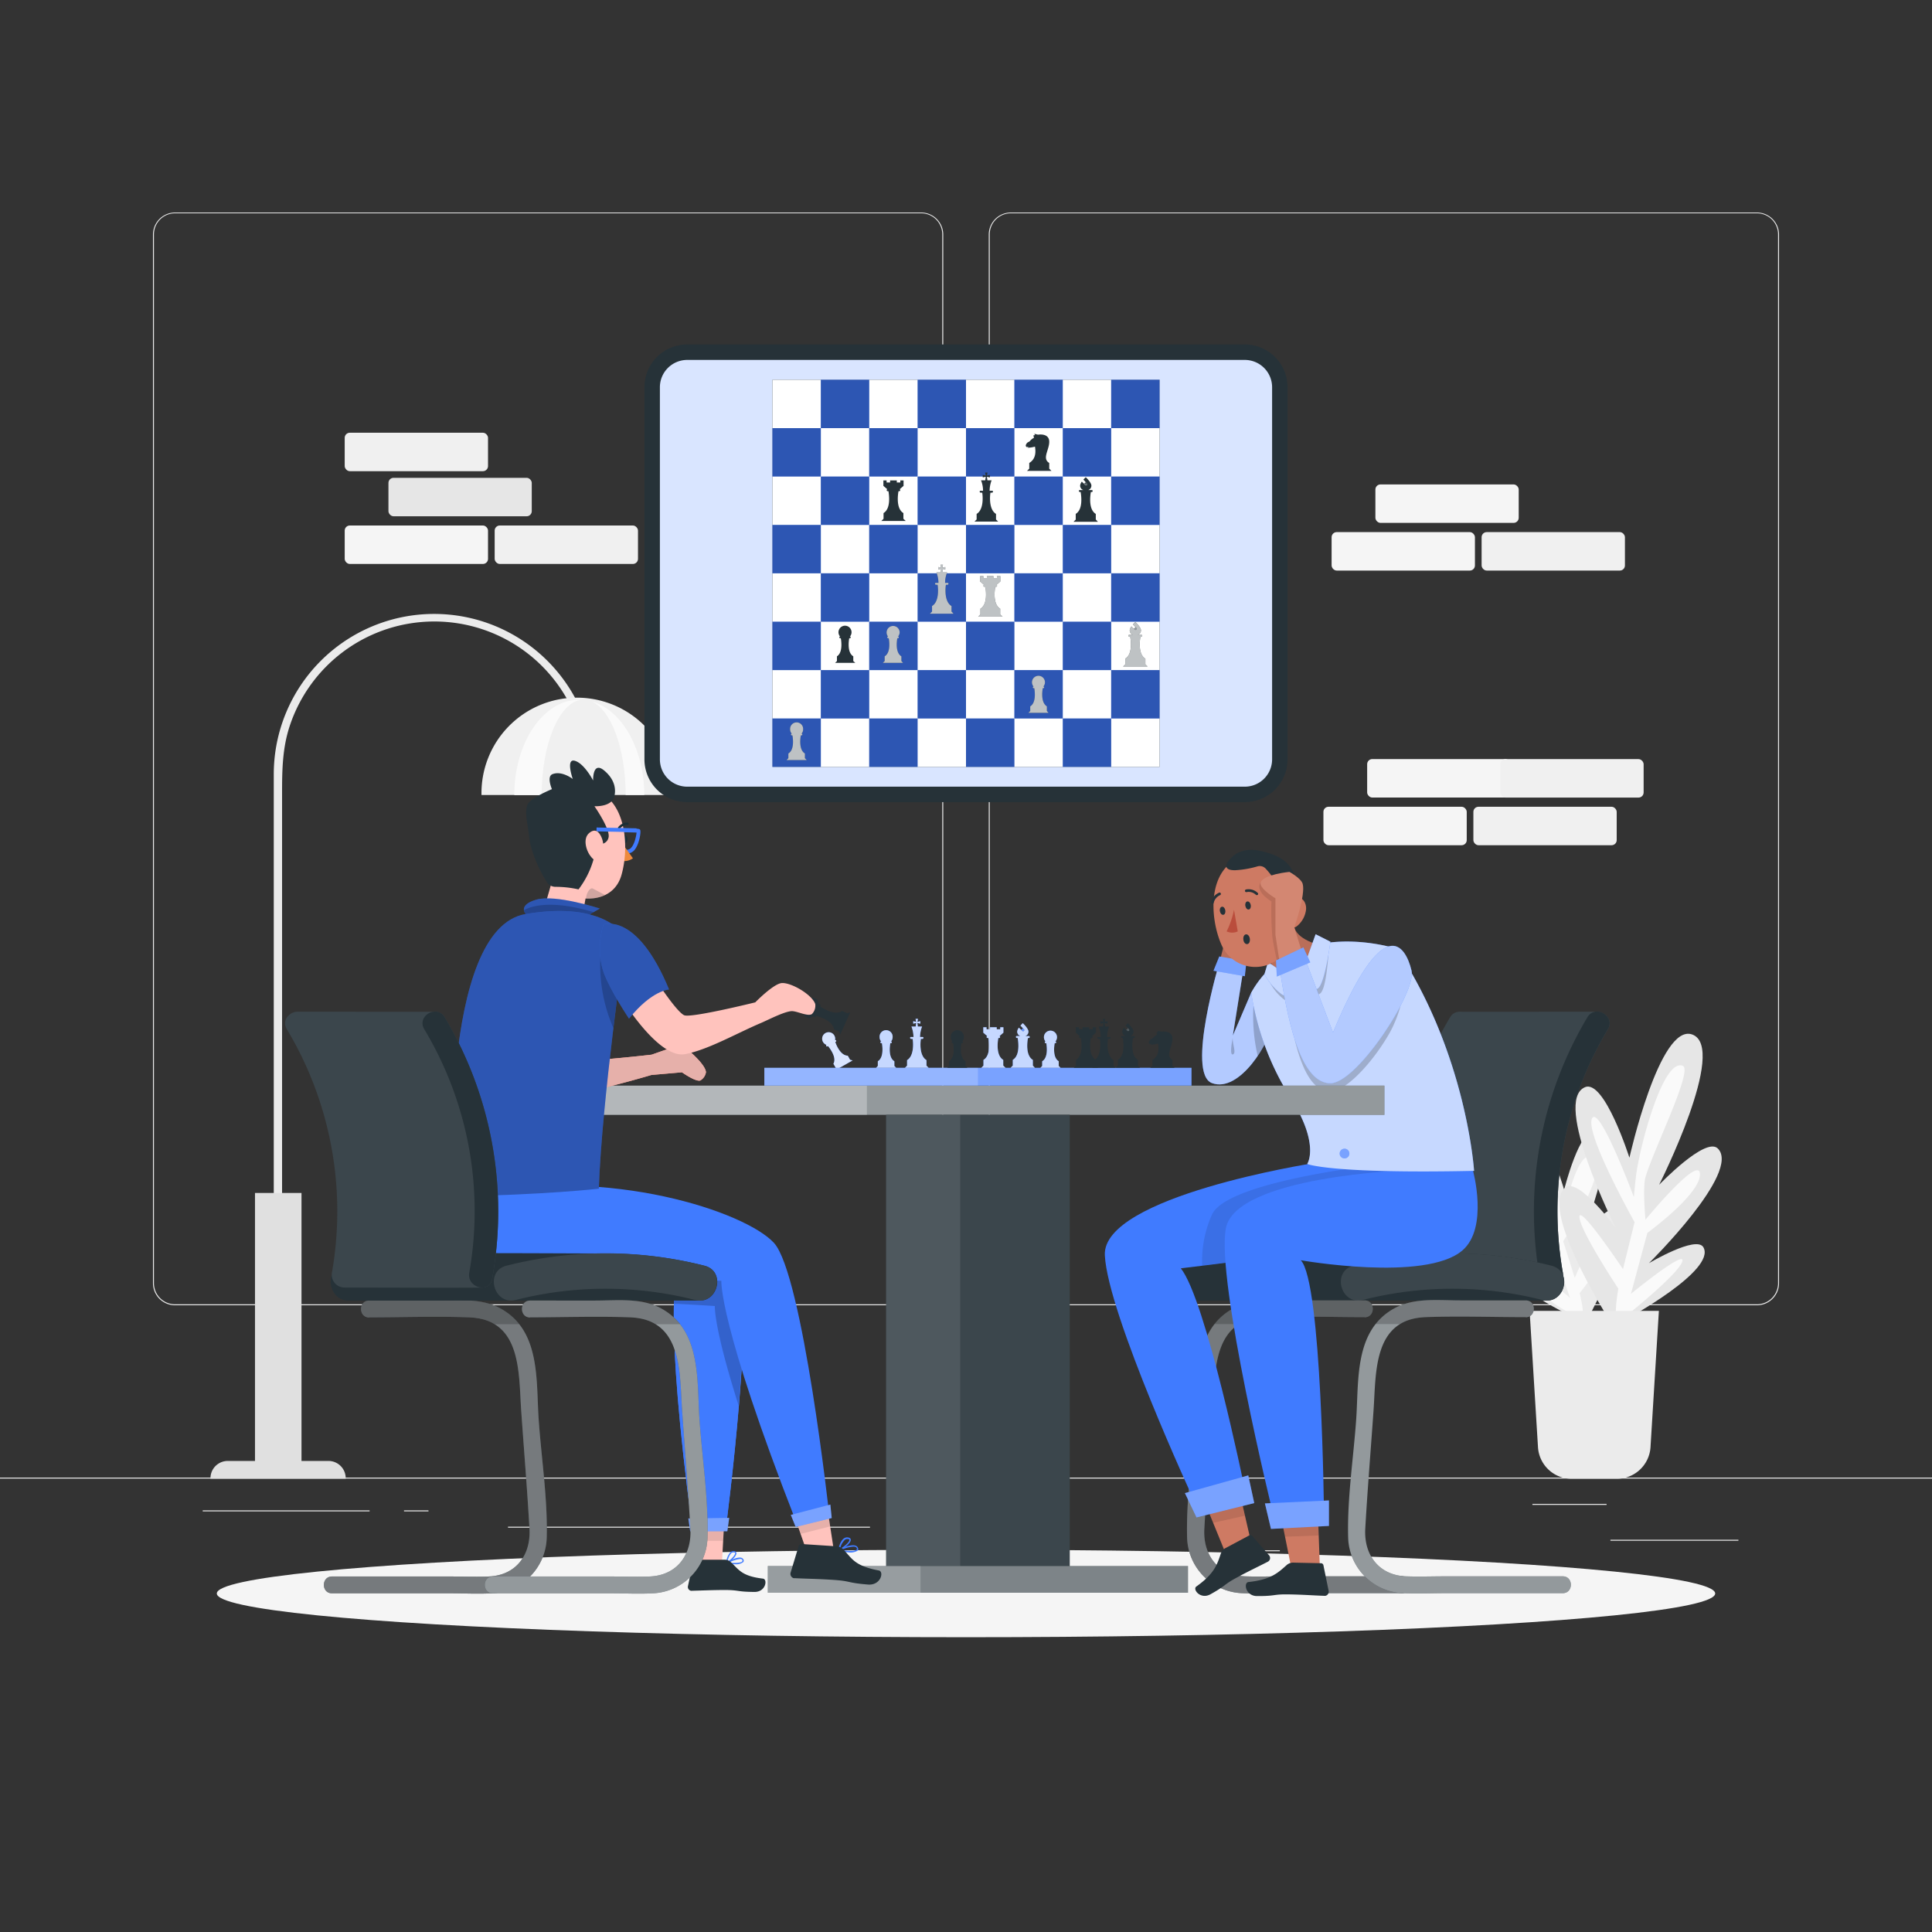 <svg xmlns="http://www.w3.org/2000/svg" viewBox="0 0 500 500"><rect x="0" y="0" width="500" height="500" fill="#333333" stroke="none"/><g id="freepik--background-complete--inject-20"><rect x="416.78" y="398.49" width="33.12" height="0.25" style="fill:#ebebeb"></rect><rect x="322.53" y="401.21" width="8.69" height="0.25" style="fill:#ebebeb"></rect><rect x="396.59" y="389.21" width="19.19" height="0.25" style="fill:#ebebeb"></rect><rect x="52.46" y="390.89" width="43.19" height="0.25" style="fill:#ebebeb"></rect><rect x="104.56" y="390.89" width="6.33" height="0.25" style="fill:#ebebeb"></rect><rect x="131.47" y="395.11" width="93.68" height="0.25" style="fill:#ebebeb"></rect><path d="M238.4,337.8H45.3a5.71,5.71,0,0,1-5.71-5.71V60.66A5.71,5.71,0,0,1,45.3,55H238.4a5.71,5.71,0,0,1,5.71,5.71V332.09A5.71,5.71,0,0,1,238.4,337.8ZM45.3,55.2a5.47,5.47,0,0,0-5.46,5.46V332.09a5.47,5.47,0,0,0,5.46,5.46H238.4a5.47,5.47,0,0,0,5.46-5.46V60.66a5.47,5.47,0,0,0-5.46-5.46Z" style="fill:#ebebeb"></path><path d="M454.7,337.8H261.6a5.71,5.71,0,0,1-5.71-5.71V60.66A5.71,5.71,0,0,1,261.6,55H454.7a5.71,5.71,0,0,1,5.71,5.71V332.09A5.71,5.71,0,0,1,454.7,337.8ZM261.6,55.2a5.47,5.47,0,0,0-5.46,5.46V332.09a5.47,5.47,0,0,0,5.46,5.46H454.7a5.47,5.47,0,0,0,5.46-5.46V60.66a5.47,5.47,0,0,0-5.46-5.46Z" style="fill:#ebebeb"></path><rect y="382.4" width="500" height="0.25" style="fill:#ebebeb"></rect><path d="M153.85,200.26a41.48,41.48,0,1,0-83,.25c0,3.84,0,7.68,0,11.51V366.39c0,4.24-.5,8.83,0,13.05a3.87,3.87,0,0,1,0,.59A1,1,0,0,0,73,380V205c0-5.78.11-11.41,1.94-17a39.42,39.42,0,0,1,74.93,0,41,41,0,0,1,1.94,12.24,1,1,0,0,0,2.07,0Z" style="fill:#ebebeb"></path><path d="M174,205.75a24.7,24.7,0,1,0-49.39,0Z" style="fill:#f0f0f0"></path><path d="M150.6,181.08q-.34,0-.69,0c-9.28,0-16.81,11.06-16.81,24.7h7.07C140.17,192.44,144.8,181.6,150.6,181.08Z" style="fill:#fafafa"></path><path d="M161.92,205.75h4.81c0-12-5.86-22.05-13.61-24.24C158.13,183.7,161.92,193.72,161.92,205.75Z" style="fill:#fafafa"></path><rect x="65.99" y="308.74" width="12.04" height="73.51" style="fill:#e0e0e0"></rect><path d="M58.9,378.09H85a4.47,4.47,0,0,1,4.47,4.47v.15a0,0,0,0,1,0,0h-35a0,0,0,0,1,0,0v-.15A4.47,4.47,0,0,1,58.9,378.09Z" style="fill:#e0e0e0"></path><path d="M407.73,341.11s-19.32-8.89-16.94-13.81c1.27-2.63,11.41,2.54,11.41,2.54s-20.26-17.51-15.68-22.65c2.37-2.65,12.53,6.68,12.53,6.68s-16.05-27.3-8.78-30.44c6.53-2.83,14.53,24.48,14.53,24.48s4.09-16.45,8.15-15.09c7,2.35-4.4,29.35-4.4,29.35s6.82-10.73,9.68-9.05c6,3.56-6.8,27.2-6.8,27.2Z" style="fill:#ebebeb"></path><path d="M409,341.34s-13.58-6.84-11.44-10c1.38-2,8.75,4.54,8.75,4.54l-4.19-12.31s-12.74-9.09-11.58-11.52c.88-1.86,11.8,8.8,11.8,8.8s.17-6.65-.59-8.7c-2.08-5.67-11.36-20.44-9.18-22.37s9.87,15.75,11.06,21.73c.22,1.13.77,4.55.77,4.55s3.26-18.4,7.53-16.73c5.38,2.11-7.38,21.9-7.38,21.9l3,9.5s5.25-13.06,8.26-11.28c3.61,2.13-7,15.22-7,15.22s1,3.94.79,5.25A7.23,7.23,0,0,1,409,341.34Z" style="fill:#fafafa"></path><path d="M420.72,341.5s23.51-12.72,20.12-18.7c-1.81-3.19-14.1,4.11-14.1,4.11s24-23.61,17.82-29.69c-3.18-3.13-15.18,9.4-15.18,9.4s17.93-35.55,8.55-38.9c-8.42-3-16.24,31.89-16.24,31.89s-6.46-20.3-11.46-18.26c-8.63,3.52,7.92,36.46,7.92,36.46s-9.43-12.9-12.88-10.56C398,312.2,416,340.81,416,340.81Z" style="fill:#e6e6e6"></path><path d="M419.15,341.9s15.43-12.12,16.25-15.54c.72-3-13.31,8.48-13.31,8.48l4.25-15.77s14.09-10.25,13.6-15.4c-.45-4.61-14.1,12-14.1,12s-.75-8.33,0-11c2.15-7.28,12.3-27.64,9.7-28.81-5.07-2.28-11.1,20.56-12.1,28.16-.19,1.44-.6,5.77-.6,5.77s-8.92-23.94-10.81-20.37c-2,3.74,11,26.87,11,26.87l-3,12.16s-11.39-17-11.27-13.48,10.06,18.52,10.06,18.52-.88,5-.56,6.66A9.06,9.06,0,0,0,419.15,341.9Z" style="fill:#fafafa"></path><path d="M418.44,382.71H406.73a8.72,8.72,0,0,1-8.7-8.19l-2.17-35.27h33.46l-2.17,35.27A8.73,8.73,0,0,1,418.44,382.71Z" style="fill:#ebebeb"></path><rect x="353.82" y="196.45" width="37.09" height="9.95" rx="1.32" style="fill:#f5f5f5"></rect><rect x="342.5" y="208.79" width="37.09" height="9.95" rx="1.32" style="fill:#f5f5f5"></rect><rect x="381.31" y="208.79" width="37.09" height="9.95" rx="1.32" style="fill:#f0f0f0"></rect><rect x="355.95" y="125.37" width="37.09" height="9.95" rx="1.32" style="fill:#f5f5f5"></rect><rect x="344.62" y="137.71" width="37.09" height="9.95" rx="1.32" style="fill:#f5f5f5"></rect><rect x="383.44" y="137.71" width="37.09" height="9.95" rx="1.32" style="fill:#f0f0f0"></rect><rect x="100.53" y="123.66" width="37.09" height="9.95" rx="1.32" style="fill:#e6e6e6"></rect><rect x="89.21" y="136" width="37.09" height="9.95" rx="1.32" style="fill:#f5f5f5"></rect><rect x="128.02" y="136" width="37.09" height="9.95" rx="1.32" style="fill:#f0f0f0"></rect><rect x="89.21" y="111.99" width="37.09" height="9.95" rx="1.32" style="fill:#f0f0f0"></rect><rect x="388.28" y="196.45" width="37.09" height="9.95" rx="1.32" transform="translate(813.65 402.86) rotate(180)" style="fill:#f0f0f0"></rect></g><g id="freepik--Shadow--inject-20"><ellipse id="freepik--path--inject-20" cx="250" cy="412.39" rx="193.89" ry="11.32" style="fill:#f5f5f5"></ellipse></g><g id="freepik--character-2--inject-20"><path d="M377.81,261.83a2.82,2.82,0,0,0-2.54,1.46A98,98,0,0,0,363,331a2.48,2.48,0,0,0,2.36,2.21c1.84.12,34.58,0,35.77,0a3.3,3.3,0,0,0,3.33-3.84,91.47,91.47,0,0,1,11.66-63c1.4-2.33-.67-4.51-2.75-4.55C412.42,261.81,379.9,261.87,377.81,261.83Z" style="fill:#263238"></path><path d="M377.81,261.83a2.82,2.82,0,0,0-2.54,1.46A98,98,0,0,0,363,331a2.48,2.48,0,0,0,2.36,2.21c1.84.12,34.58,0,35.77,0a3.3,3.3,0,0,0,3.33-3.84,91.47,91.47,0,0,1,11.66-63c1.4-2.33-.67-4.51-2.75-4.55C412.42,261.81,379.9,261.87,377.81,261.83Z" style="fill:#fff;opacity:0.1"></path><path d="M404.46,329.34a91.47,91.47,0,0,1,11.66-63c2-3.39-3.26-6.47-5.29-3.09A98.06,98.06,0,0,0,398.55,331c.7,3.88,6.61,2.24,5.91-1.62Z" style="fill:#263238"></path><path d="M308.05,327.56a104.1,104.1,0,0,1,23-3.16c8-.2,37.8,0,44.89,0a103.47,103.47,0,0,1,25.62,3.19c5.26,1.34,3.64,8.94-1.11,9-.42,0-90.62,0-91,0C304.49,336.8,302.68,328.93,308.05,327.56Z" style="fill:#263238"></path><path d="M399.08,336.42a94.25,94.25,0,0,0-46.36,0c-5.73,1.46-8.17-7.4-2.44-8.86a104.08,104.08,0,0,1,51.24,0c5.72,1.46,3.3,10.33-2.44,8.86Z" style="fill:#263238"></path><path d="M399.08,336.42a94.25,94.25,0,0,0-46.36,0c-5.73,1.46-8.17-7.4-2.44-8.86a104.08,104.08,0,0,1,51.24,0c5.72,1.46,3.3,10.33-2.44,8.86Z" style="fill:#fff;opacity:0.1"></path><path d="M353.16,340.87c-8.59,0-17.24-.31-25.83,0-13.68.5-12.82,14.34-13.51,24.18-.71,10.19-1.56,20.38-2.14,30.58-.38,6.7,3.43,12,10.48,12.32,3.37.13,6.78,0,10.16,0h30.46c2.81,0,2.82,4.36,0,4.36H332.32c-3.62,0-7.31.19-10.93,0a14.83,14.83,0,0,1-14.17-14.4c-.26-10.09,1.38-20.53,2.08-30.58s-.55-23,9.86-28.73c5.15-2.85,11.49-2.06,17.17-2.06h16.83c2.81,0,2.81,4.36,0,4.36Z" style="fill:#263238"></path><g style="opacity:0.5"><path d="M353.16,340.87c-8.59,0-17.24-.31-25.83,0-13.68.5-12.82,14.34-13.51,24.18-.71,10.19-1.56,20.38-2.14,30.58-.38,6.7,3.43,12,10.48,12.32,3.37.13,6.78,0,10.16,0h30.46c2.81,0,2.82,4.36,0,4.36H332.32c-3.62,0-7.31.19-10.93,0a14.83,14.83,0,0,1-14.17-14.4c-.26-10.09,1.38-20.53,2.08-30.58s-.55-23,9.86-28.73c5.15-2.85,11.49-2.06,17.17-2.06h16.83c2.81,0,2.81,4.36,0,4.36Z" style="fill:#fff"></path></g><g style="opacity:0.2"><path d="M353.16,340.87c-8.59,0-17.24-.31-25.83,0-13.68.5-12.82,14.34-13.51,24.18-.71,10.19-1.56,20.38-2.14,30.58-.38,6.7,3.43,12,10.48,12.32,3.37.13,6.78,0,10.16,0h30.46c2.81,0,2.82,4.36,0,4.36H332.32c-3.62,0-7.31.19-10.93,0a14.83,14.83,0,0,1-14.17-14.4c-.26-10.09,1.38-20.53,2.08-30.58s-.55-23,9.86-28.73c5.15-2.85,11.49-2.06,17.17-2.06h16.83c2.81,0,2.81,4.36,0,4.36Z"></path></g><path d="M319.16,338.57c5.15-2.85,11.49-2.06,17.17-2.06h16.83c2.81,0,2.81,4.36,0,4.36-8.59,0-17.24-.31-25.83,0a13.45,13.45,0,0,0-6.64,1.8H314.3A15.54,15.54,0,0,1,319.16,338.57Z" style="opacity:0.2"></path><path d="M394.81,340.87c-8.6,0-17.25-.31-25.84,0-13.67.5-12.81,14.34-13.5,24.18-.71,10.19-1.56,20.38-2.14,30.58-.38,6.7,3.43,12,10.47,12.32,3.38.13,6.79,0,10.17,0h30.46c2.81,0,2.81,4.36,0,4.36H374c-3.63,0-7.31.19-10.93,0a14.82,14.82,0,0,1-14.17-14.4c-.27-10.09,1.37-20.53,2.08-30.58s-.56-23,9.85-28.73c5.16-2.85,11.5-2.06,17.17-2.06h16.84c2.81,0,2.81,4.36,0,4.36Z" style="fill:#263238"></path><g style="opacity:0.5"><path d="M394.81,340.87c-8.6,0-17.25-.31-25.84,0-13.67.5-12.81,14.34-13.5,24.18-.71,10.19-1.56,20.38-2.14,30.58-.38,6.7,3.43,12,10.47,12.32,3.38.13,6.79,0,10.17,0h30.46c2.81,0,2.81,4.36,0,4.36H374c-3.63,0-7.31.19-10.93,0a14.82,14.82,0,0,1-14.17-14.4c-.27-10.09,1.37-20.53,2.08-30.58s-.56-23,9.85-28.73c5.16-2.85,11.5-2.06,17.17-2.06h16.84c2.81,0,2.81,4.36,0,4.36Z" style="fill:#fff"></path></g><path d="M360.8,338.57c5.16-2.85,11.5-2.06,17.17-2.06h16.84c2.81,0,2.81,4.36,0,4.36-8.6,0-17.25-.31-25.84,0a13.44,13.44,0,0,0-6.63,1.8h-6.4A15.77,15.77,0,0,1,360.8,338.57Z" style="opacity:0.2"></path><path d="M320.4,256.26l1.92-12.66,0-9.42s4.3-2.57,3.82-4.08c-.66-2.12-7.43-2.75-7.43-2.75s-3,1.63-3.44,3.08c-.8,2.82,2.19,11.29,2.19,11.29l-3.06,12.11Z" style="fill:#ce7a63"></path><path d="M320.4,256.26l1.92-12.66,0-9.42s4.3-2.57,3.82-4.08c-.66-2.12-7.43-2.75-7.43-2.75s-3,1.63-3.44,3.08c-.8,2.82,2.19,11.29,2.19,11.29l-3.06,12.11Z" style="opacity:0.1"></path><polygon points="318.4 375.71 323.79 399.19 317.1 401.79 307.46 378.17 318.4 375.71" style="fill:#ce7a63"></polygon><polygon points="307.46 378.16 313.96 394.1 322.2 392.26 318.4 375.71 307.46 378.16" style="opacity:0.1"></polygon><path d="M317.22,400.61l6.08-3.25a.64.64,0,0,1,.79.15l4.34,5a1.06,1.06,0,0,1-.1,1.51.83.83,0,0,1-.18.13c-2.55,1.32-4.88,2.39-8,4.09-3.72,2-2.54,1.94-6.87,4.35-2.62,1.45-4.71-1.28-3.67-2,4.76-3.39,5.39-5.75,6.38-8.63A2.56,2.56,0,0,1,317.22,400.61Z" style="fill:#263238"></path><path d="M372.67,302.86l-32.88-1.81s-54.63,8.54-53.86,23.82S309,388.3,309,388.3l13-3.62s-9.93-48.42-16.41-56.44c0,0,40.8-4.79,51-7.51C362.24,319.23,375.78,321.76,372.67,302.86Z" style="fill:#407BFF"></path><path d="M311.13,327.57a29.22,29.22,0,0,1,2.51-13.19c3-6.86,28.05-11,40-12.57l19,1.05c3.11,18.9-10.43,16.37-16.05,17.87C348.74,322.83,322.63,326.16,311.13,327.57Z" style="opacity:0.1"></path><polygon points="340.74 382.18 341.6 406.26 334.35 406.6 329.53 382.52 340.74 382.18" style="fill:#ce7a63"></polygon><polygon points="332.57 397.7 341.28 397.38 340.74 382.18 329.53 382.52 332.57 397.7" style="opacity:0.1"></polygon><path d="M334.87,404.41l7,.15a.65.65,0,0,1,.63.52l1.35,6.63A1.09,1.09,0,0,1,343,413l-.23,0c-2.92-.1-5.52-.31-9.16-.37-4.3-.08-3.22.45-8.27.43-3.05,0-3.54-3.48-2.25-3.63,5.92-.63,7.66-2.41,10-4.48A2.57,2.57,0,0,1,334.87,404.41Z" style="fill:#263238"></path><path d="M363.87,302.86s-44,1.56-46.61,15,12.17,73.79,12.17,73.79h13.21s-.53-59.9-6-65.5c0,0,32.25,5.69,41.83-2.54,6.85-5.88,2.71-20.77,2.71-20.77Z" style="fill:#407BFF"></path><polygon points="323.05 381.83 306.65 386.41 309.65 392.71 324.6 389 323.05 381.83" style="fill:#407BFF"></polygon><polygon points="323.05 381.83 306.65 386.41 309.65 392.71 324.6 389 323.05 381.83" style="fill:#fff;opacity:0.3"></polygon><polygon points="343.93 388.31 327.36 389.08 328.92 395.68 343.93 394.91 343.93 388.31" style="fill:#407BFF"></polygon><polygon points="343.93 388.31 327.36 389.08 328.92 395.68 343.93 394.91 343.93 388.31" style="fill:#fff;opacity:0.3"></polygon><path d="M323.81,256.9,319.06,268l2.88-18.12-6.25-1.17s-8.81,29.17-2,31.61c7.12,2.56,15-10.49,15.84-16.07C329.89,262,328.73,254.23,323.81,256.9Z" style="fill:#407BFF"></path><path d="M323.81,256.9,319.06,268l2.88-18.12-6.25-1.17s-8.81,29.17-2,31.61c7.12,2.56,15-10.49,15.84-16.07C329.89,262,328.73,254.23,323.81,256.9Z" style="fill:#fff;opacity:0.6"></path><polygon points="315.55 247.53 322.6 248.73 322.16 252.65 314.05 251.23 315.55 247.53" style="fill:#407BFF"></polygon><polygon points="315.55 247.53 322.6 248.73 322.16 252.65 314.05 251.23 315.55 247.53" style="fill:#fff;opacity:0.3"></polygon><path d="M329.39,261.21l-1.11-2.73h-2.6l-1.28,1.79a45.14,45.14,0,0,0,1.09,13,25.55,25.55,0,0,0,4-9A10.47,10.47,0,0,0,329.39,261.21Z" style="opacity:0.2"></path><path d="M338.3,301.24s6,2.57,43.19,1.78c0,0-1.89-30.16-20.05-57.5,0,0-26.46-8.62-37.63,11.38a71.17,71.17,0,0,0,9.88,26.72C341.81,296.15,338.3,301.24,338.3,301.24Z" style="fill:#407BFF"></path><path d="M338.3,301.24s6,2.57,43.19,1.78c0,0-1.89-30.16-20.05-57.5,0,0-26.46-8.62-37.63,11.38a71.17,71.17,0,0,0,9.88,26.72C341.81,296.15,338.3,301.24,338.3,301.24Z" style="fill:#fff;opacity:0.7"></path><path d="M341.12,255.73c-1.81,1.33-4.81,0-4.81,0s-2,3.33-4.67,1.5a13.63,13.63,0,0,1-3-3,13.22,13.22,0,0,0,3.58,4.36c2.66,1.84,4.66-1.5,4.66-1.5s3,1.34,4.81,0c1.3-1,1.89-7.07,2.13-10.42C343.29,250,342.29,254.86,341.12,255.73Z" style="opacity:0.2"></path><path d="M334.92,239.53s-.24,2.79,5.51,4.75c0,0-3.22,10.2-4.65,10.28s-6.88-4.62-6.88-4.62l.69-2.89Z" style="fill:#ce7a63"></path><path d="M334.92,239.53s-.24,2.79,5.51,4.75c0,0-3.22,10.2-4.65,10.28s-6.88-4.62-6.88-4.62l.69-2.89Z" style="opacity:0.1"></path><path d="M328.16,249l7.82,5.28,4.5-12.5,3.83,1.94s-1.39,10.73-3.2,12.06-4.8,0-4.8,0-2,3.33-4.67,1.5a16.47,16.47,0,0,1-4.41-5.14Z" style="fill:#407BFF"></path><path d="M328.16,249l7.82,5.28,4.5-12.5,3.83,1.94s-1.39,10.73-3.2,12.06-4.8,0-4.8,0-2,3.33-4.67,1.5a16.47,16.47,0,0,1-4.41-5.14Z" style="fill:#fff;opacity:0.7"></path><path d="M334.19,229.92c.8,7.3,1.65,11.52-1.33,16a9.54,9.54,0,0,1-16.82-1.6c-2.66-6.15-3.52-17,3-21.38a9.65,9.65,0,0,1,15.17,7Z" style="fill:#ce7a63"></path><path d="M323.69,234.21c.11.58-.13,1.12-.52,1.17s-.76-.34-.87-.92.12-1.13.52-1.17S323.59,233.62,323.69,234.21Z" style="fill:#263238"></path><path d="M317.11,235.58c.1.59-.12,1.12-.52,1.17s-.77-.33-.88-.92.13-1.12.53-1.17S317,235,317.11,235.58Z" style="fill:#263238"></path><path d="M325.35,231.64a.38.38,0,0,0,.16-.06.34.34,0,0,0,0-.48h0a3.4,3.4,0,0,0-3.06-.9.36.36,0,0,0-.25.42h0a.34.34,0,0,0,.42.25h0a2.7,2.7,0,0,1,2.38.68A.32.32,0,0,0,325.35,231.64Z" style="fill:#263238"></path><path d="M313.89,233.89a.35.35,0,0,0,.22-.24,2.92,2.92,0,0,1,1.67-2,.35.35,0,0,0,.14-.48.34.34,0,0,0-.37-.17h0a3.56,3.56,0,0,0-2.1,2.43.35.35,0,0,0,.23.43h0A.34.34,0,0,0,313.89,233.89Z" style="fill:#263238"></path><path d="M319.36,235.45a22.74,22.74,0,0,1-1.91,5.6,3.45,3.45,0,0,0,2.88,0Z" style="fill:#ba4d3c"></path><path d="M338,235.44a6.49,6.49,0,0,1-2.27,4.18c-1.66,1.36-3.25,0-3.42-2-.16-1.86.53-4.79,2.5-5.35S338.2,233.43,338,235.44Z" style="fill:#ce7a63"></path><path d="M321.78,243.15c.06.71.5,1.24,1,1.18s.76-.65.68-1.35-.5-1.22-1-1.17S321.7,242.49,321.78,243.15Z" style="fill:#263238"></path><path d="M333.36,235.7a6.14,6.14,0,0,1-2.31-4.68c-.21-2.36-2.25-4.88-3.49-6.21a2.08,2.08,0,0,0-2.1-.6,25.08,25.08,0,0,1-5.72,1c-3.21.09-2.38-1.66-1.94-2.25,1.42-1.9,4-3.94,9.15-2.57s10,3.62,8.17,14.24Z" style="fill:#263238"></path><path d="M344.31,282.49c3.92,0,11-7.49,15.42-15.34a31.68,31.68,0,0,0,2.73-6.88c-4.58,8.78-13.4,20.07-18.15,20.07-4.3,0-7.24-5-9.34-11.69C336.81,276.34,339.56,282.49,344.31,282.49Z" style="opacity:0.2"></path><path d="M346.48,285.23a1.26,1.26,0,1,1-1.26-1.25A1.26,1.26,0,0,1,346.48,285.23Z" style="fill:#407BFF"></path><path d="M349.22,298.53a1.26,1.26,0,1,1-1.25-1.25A1.25,1.25,0,0,1,349.22,298.53Z" style="fill:#407BFF"></path><g style="opacity:0.3"><path d="M346.48,285.23a1.26,1.26,0,1,1-1.26-1.25A1.26,1.26,0,0,1,346.48,285.23Z" style="fill:#fff"></path><path d="M349.22,298.53a1.26,1.26,0,1,1-1.25-1.25A1.25,1.25,0,0,1,349.22,298.53Z" style="fill:#fff"></path></g><path d="M326.23,228.4s-1.76,2,2.82,4.89a80.27,80.27,0,0,0,.25,9.35c.42,2.79,1.29,6.59,1.29,6.59l5.18-2.13-3.93-15.25-1-3.45-2.74-.76Z" style="opacity:0.1"></path><path d="M332,254.56l-1.92-12.66,0-9.42s-4.3-2.57-3.82-4.08c.67-2.12,7.44-2.75,7.44-2.75s3,1.63,3.43,3.08c.8,2.82-2.18,11.29-2.18,11.29l3.72,11.84Z" style="fill:#ce7a63"></path><path d="M332,254.56l-1.92-12.66,0-9.42s-4.3-2.57-3.82-4.08c.67-2.12,7.44-2.75,7.44-2.75s3,1.63,3.43,3.08c.8,2.82-2.18,11.29-2.18,11.29l3.72,11.84Z" style="fill:#fff;opacity:0.1"></path><path d="M331.05,249.76c1.91,12.93,5.21,30.58,13.26,30.58,6.88,0,22.31-23.67,21-29.13-1.62-6.81-7.33-15.31-20.33,16l-7.78-20.56Z" style="fill:#407BFF"></path><path d="M331.05,249.76c1.91,12.93,5.21,30.58,13.26,30.58,6.88,0,22.31-23.67,21-29.13-1.62-6.81-7.33-15.31-20.33,16l-7.78-20.56Z" style="fill:#fff;opacity:0.6"></path><polygon points="330.23 248.56 337.31 245.18 339.1 249.06 330.44 252.73 330.23 248.56" style="fill:#407BFF"></polygon><polygon points="330.23 248.56 337.31 245.18 339.1 249.06 330.44 252.73 330.23 248.56" style="fill:#fff;opacity:0.3"></polygon><path d="M319,268.66H319c-.24,1.26-.8,4.58.1,4.21S319,270.42,319,268.66Z" style="opacity:0.2"></path></g><g id="freepik--Table--inject-20"><path d="M219.3,262.23l-1.35-.6c-1.83,1.28-4.87-.6-5.68-1.15l.07-.18a.27.27,0,0,0-.13-.35.26.26,0,0,0-.28,0l-.4-1.25-1.28-.57-.33.76.47.21L210,260l-.48-.21-.7,1.58.47.21-.37.83-.47-.21-.34.76,1.27.57,1.2-.54a.27.27,0,0,0,.16.24.28.28,0,0,0,.36-.14l.07-.18c1,.24,4.38,1.26,4.65,3.48l1.34.6.29.76,2.59-5.77Z" style="fill:#263238"></path><path d="M220,274.28l-.6-1.07c-1.85,0-3-2.77-3.23-3.55l.13-.07a.23.23,0,0,0,.09-.31.22.22,0,0,0-.21-.11l-.08,0a1.68,1.68,0,1,0-2.19,1.24l-.07.06a.19.19,0,0,0,0,.23.23.23,0,0,0,.31.09l.14-.08c.52.63,2.31,3,1.4,4.59l.6,1.06-.18.65,4.55-2.58Z" style="fill:#407BFF"></path><path d="M220,274.28l-.6-1.07c-1.85,0-3-2.77-3.23-3.55l.13-.07a.23.23,0,0,0,.09-.31.22.22,0,0,0-.21-.11l-.08,0a1.68,1.68,0,1,0-2.19,1.24l-.07.06a.19.19,0,0,0,0,.23.23.23,0,0,0,.31.09l.14-.08c.52.63,2.31,3,1.4,4.59l.6,1.06-.18.65,4.55-2.58Z" style="fill:#fff;opacity:0.8"></path><rect x="147.9" y="280.96" width="210.38" height="7.56" style="fill:#263238"></rect><rect x="147.9" y="280.96" width="210.38" height="7.56" style="fill:#fff;opacity:0.5"></rect><rect x="147.9" y="280.96" width="76.45" height="7.56" style="fill:#fff;opacity:0.3"></rect><rect x="229.32" y="288.51" width="47.53" height="121.42" style="fill:#263238"></rect><rect x="229.32" y="288.51" width="47.53" height="121.42" style="fill:#fff;opacity:0.1"></rect><rect x="229.32" y="288.51" width="19.18" height="121.42" style="fill:#fff;opacity:0.1"></rect><rect x="198.72" y="405.29" width="108.73" height="6.91" style="fill:#263238"></rect><rect x="198.72" y="405.29" width="108.73" height="6.91" style="fill:#fff;opacity:0.4"></rect><rect x="198.72" y="405.29" width="39.51" height="6.91" style="fill:#fff;opacity:0.2"></rect><rect x="197.81" y="276.35" width="110.55" height="4.6" style="fill:#407BFF"></rect><rect x="197.81" y="276.35" width="110.55" height="4.6" style="fill:#fff;opacity:0.3"></rect><rect x="197.81" y="276.35" width="55.28" height="4.6" style="fill:#fff;opacity:0.2"></rect><path d="M283.59,275.78V274.3c-1.92-1.15-1.45-4.68-1.28-5.66h.2a.27.27,0,0,0,.27-.27.28.28,0,0,0-.15-.24l1-.87v-1.4h-.83v.52h-.91v-.52h-1.73v.52h-.91v-.52h-.83v1.4l1,.87a.28.28,0,0,0-.15.24.27.27,0,0,0,.27.27h.19c.17,1,.65,4.51-1.27,5.66v1.48l-.58.57h6.32Z" style="fill:#263238"></path><path d="M259.64,275.78V274.3c-1.92-1.15-1.45-4.68-1.28-5.66h.2a.27.27,0,0,0,.27-.27.28.28,0,0,0-.15-.24l1-.87v-1.4h-.82v.52h-.91v-.52h-1.73v.52h-.91v-.52h-.83v1.4l1,.87a.28.28,0,0,0-.15.24.27.27,0,0,0,.27.27h.19c.17,1,.65,4.51-1.27,5.66v1.48l-.58.57h6.32Z" style="fill:#407BFF"></path><path d="M259.64,275.78V274.3c-1.92-1.15-1.45-4.68-1.28-5.66h.2a.27.27,0,0,0,.27-.27.28.28,0,0,0-.15-.24l1-.87v-1.4h-.82v.52h-.91v-.52h-1.73v.52h-.91v-.52h-.83v1.4l1,.87a.28.28,0,0,0-.15.24.27.27,0,0,0,.27.27h.19c.17,1,.65,4.51-1.27,5.66v1.48l-.58.57h6.32Z" style="fill:#fff;opacity:0.7"></path><path d="M292.21,266.36l-.46-.47a.33.33,0,0,1,0,.45.31.31,0,0,1-.45,0l.46.47a.33.33,0,0,0,.45,0A.31.31,0,0,0,292.21,266.36Z" style="fill:#263238"></path><path d="M292.21,266.36l-.46-.47a.33.33,0,0,1,0,.45.31.31,0,0,1-.45,0l.46.47a.33.33,0,0,0,.45,0A.31.31,0,0,0,292.21,266.36Z" style="fill:#fff;opacity:0.2"></path><path d="M294.5,275.78V274.3c-1.92-1.15-1.45-4.68-1.28-5.66h.2a.27.27,0,0,0,.27-.27.28.28,0,0,0-.15-.24h-1a1.21,1.21,0,0,0,.82-1.17c0-.8-1.46-2.16-1.46-2.16s-.29.27-.61.64l.91.92a.31.31,0,0,1,0,.45.33.33,0,0,1-.45,0l-.86-.86a2,2,0,0,0-.45,1,1.2,1.2,0,0,0,.83,1.17h-1a.28.28,0,0,0-.15.24.27.27,0,0,0,.27.27h.19c.17,1,.65,4.51-1.27,5.66v1.48l-.58.57h6.32Z" style="fill:#263238"></path><path d="M265,266.36l-.46-.47a.33.33,0,0,1,0,.45.31.31,0,0,1-.45,0l.46.47a.33.33,0,0,0,.45,0A.31.31,0,0,0,265,266.36Z" style="fill:#407BFF"></path><path d="M265,266.36l-.46-.47a.33.33,0,0,1,0,.45.31.31,0,0,1-.45,0l.46.47a.33.33,0,0,0,.45,0A.31.31,0,0,0,265,266.36Z" style="fill:#fff;opacity:0.2"></path><path d="M267.3,275.78V274.3c-1.92-1.15-1.45-4.68-1.27-5.66h.19a.27.27,0,0,0,.27-.27.28.28,0,0,0-.15-.24h-1a1.21,1.21,0,0,0,.82-1.17c0-.8-1.46-2.16-1.46-2.16s-.29.27-.61.64l.91.92a.31.31,0,0,1,0,.45.33.33,0,0,1-.45,0l-.86-.86a2,2,0,0,0-.44,1,1.2,1.2,0,0,0,.82,1.17h-1a.28.28,0,0,0-.15.24.27.27,0,0,0,.27.27h.19c.17,1,.65,4.51-1.27,5.66v1.48l-.58.57h6.32Z" style="fill:#407BFF"></path><path d="M267.3,275.78V274.3c-1.92-1.15-1.45-4.68-1.27-5.66h.19a.27.27,0,0,0,.27-.27.28.28,0,0,0-.15-.24h-1a1.21,1.21,0,0,0,.82-1.17c0-.8-1.46-2.16-1.46-2.16s-.29.27-.61.64l.91.92a.31.31,0,0,1,0,.45.33.33,0,0,1-.45,0l-.86-.86a2,2,0,0,0-.44,1,1.2,1.2,0,0,0,.82,1.17h-1a.28.28,0,0,0-.15.24.27.27,0,0,0,.27.27h.19c.17,1,.65,4.51-1.27,5.66v1.48l-.58.57h6.32Z" style="fill:#fff;opacity:0.7"></path><path d="M298.25,274.3v1.48l-.58.57H304l-.57-.57V274.3c-1.92-1.15,0-3.32,0-5.48,0-1.79-1.7-1.95-2.91-1.84l-1-.23.17.34a3.55,3.55,0,0,0-.41.1l.17.57a3.88,3.88,0,0,0-1,.78c-.29.42-.6.2-1,.85s.18.83.18.83c.71-.35.13.14.13.14a7,7,0,0,0,1.93-.3C299.87,271,300.17,273.15,298.25,274.3Z" style="fill:#263238"></path><path d="M274,275.87v-1.22c-1.59-.95-1.19-3.88-1.05-4.68h.16a.22.22,0,0,0,.22-.22.19.19,0,0,0-.12-.2l-.09,0a1.71,1.71,0,0,0,.43-1.12,1.69,1.69,0,1,0-2.95,1.12l-.08,0a.2.2,0,0,0-.13.2.22.22,0,0,0,.23.22h.16c.14.8.53,3.73-1.06,4.68v1.22l-.48.48h5.24Z" style="fill:#407BFF"></path><path d="M274,275.87v-1.22c-1.59-.95-1.19-3.88-1.05-4.68h.16a.22.22,0,0,0,.22-.22.19.19,0,0,0-.12-.2l-.09,0a1.71,1.71,0,0,0,.43-1.12,1.69,1.69,0,1,0-2.95,1.12l-.08,0a.2.2,0,0,0-.13.2.22.22,0,0,0,.23.22h.16c.14.8.53,3.73-1.06,4.68v1.22l-.48.48h5.24Z" style="fill:#fff;opacity:0.7"></path><path d="M231.46,275.87v-1.22c-1.59-.95-1.19-3.88-1.05-4.68h.16a.22.22,0,0,0,.22-.22.19.19,0,0,0-.12-.2l-.09,0a1.71,1.71,0,0,0,.43-1.12,1.69,1.69,0,1,0-3.37,0,1.66,1.66,0,0,0,.43,1.12l-.09,0a.2.2,0,0,0-.13.2.22.22,0,0,0,.23.22h.16c.14.8.53,3.73-1.06,4.68v1.22l-.47.48h5.23Z" style="fill:#407BFF"></path><path d="M231.46,275.87v-1.22c-1.59-.95-1.19-3.88-1.05-4.68h.16a.22.22,0,0,0,.22-.22.19.19,0,0,0-.12-.2l-.09,0a1.71,1.71,0,0,0,.43-1.12,1.69,1.69,0,1,0-3.37,0,1.66,1.66,0,0,0,.43,1.12l-.09,0a.2.2,0,0,0-.13.2.22.22,0,0,0,.23.22h.16c.14.8.53,3.73-1.06,4.68v1.22l-.47.48h5.23Z" style="fill:#fff;opacity:0.7"></path><path d="M249.88,275.87v-1.22c-1.59-.95-1.2-3.88-1.06-4.68H249a.22.22,0,0,0,.23-.22.2.2,0,0,0-.13-.2l-.09,0a1.66,1.66,0,0,0,.43-1.12,1.69,1.69,0,1,0-3.37,0,1.71,1.71,0,0,0,.43,1.12l-.09,0a.19.19,0,0,0-.12.2.22.22,0,0,0,.22.22h.16c.14.8.54,3.73-1.05,4.68v1.22l-.48.48h5.24Z" style="fill:#263238"></path><path d="M239.77,275.79v-1.43c-1.86-1.12-1.61-4.55-1.44-5.5h.39a.26.26,0,0,0,.26-.26.23.23,0,0,0-.14-.23l-.11,0-.62,0a7.8,7.8,0,0,1,.52-2.7h-1.09l-.13-.92.77.17v-.64l-.77.18.17-.78h-.64l.17.78-.77-.18v.64l.77-.17-.13.92h-1.09a7.8,7.8,0,0,1,.52,2.7l-.62,0-.11,0a.23.23,0,0,0-.14.23.26.26,0,0,0,.26.26h.39c.17.95.42,4.38-1.44,5.5v1.43l-.56.56h6.14Z" style="fill:#407BFF"></path><path d="M239.77,275.79v-1.43c-1.86-1.12-1.61-4.55-1.44-5.5h.39a.26.26,0,0,0,.26-.26.23.23,0,0,0-.14-.23l-.11,0-.62,0a7.8,7.8,0,0,1,.52-2.7h-1.09l-.13-.92.77.17v-.64l-.77.18.17-.78h-.64l.17.78-.77-.18v.64l.77-.17-.13.92h-1.09a7.8,7.8,0,0,1,.52,2.7l-.62,0-.11,0a.23.23,0,0,0-.14.23.26.26,0,0,0,.26.26h.39c.17.95.42,4.38-1.44,5.5v1.43l-.56.56h6.14Z" style="fill:#fff;opacity:0.7"></path><path d="M288.19,275.79v-1.43c-1.86-1.12-1.61-4.55-1.44-5.5h.39a.26.26,0,0,0,.26-.26.23.23,0,0,0-.14-.23l-.11,0-.62,0a7.8,7.8,0,0,1,.52-2.7H286l-.13-.92.77.17v-.64l-.77.18.17-.78h-.64l.17.78-.77-.18v.64l.77-.17-.13.92h-1.09a7.8,7.8,0,0,1,.52,2.7l-.62,0-.11,0a.23.23,0,0,0-.14.23.26.26,0,0,0,.26.26h.39c.17.95.42,4.38-1.44,5.5v1.43l-.56.56h6.14Z" style="fill:#263238"></path></g><g id="freepik--character-1--inject-20"><path d="M162.27,220.9a2.84,2.84,0,0,1-.69-.09,2.54,2.54,0,0,1-1.78-1.4c-.86-1.83.43-4.62.49-4.73l.13-.29h.32c4.72,0,4.76.1,4.94.39.26.44-.2,3.49-1.32,5A2.57,2.57,0,0,1,162.27,220.9Zm-1.2-5.51c-.35.86-.85,2.57-.36,3.6a1.57,1.57,0,0,0,1.12.85,1.39,1.39,0,0,0,1.35-.28c1-.86,1.47-3.14,1.56-4.09C164,215.43,162.52,215.4,161.07,215.39Z" style="fill:#407BFF"></path><polygon points="187.8 386.78 186.83 404.7 180.33 405.2 178.62 386.89 187.8 386.78" style="fill:#ffc3bd"></polygon><path d="M188.13,404.63a.17.17,0,0,1-.14-.13.18.18,0,0,1,.08-.18c.11-.06,2.58-1.49,3.76-1.18a.91.91,0,0,1,.53.39.63.63,0,0,1,0,.73,3,3,0,0,1-2.08.56A12.16,12.16,0,0,1,188.13,404.63Zm.54-.23c1.32.16,3.11.13,3.44-.33,0-.06.09-.16,0-.37a.46.46,0,0,0-.33-.23,1.12,1.12,0,0,0-.32,0A7.93,7.93,0,0,0,188.67,404.4Z" style="fill:#407BFF"></path><path d="M188,404.62a.18.18,0,0,1-.08-.15,4.83,4.83,0,0,1,1.09-2.75,1.2,1.2,0,0,1,.93-.29c.46,0,.61.27.63.46.15.8-1.54,2.35-2.38,2.73,0,0,0,0-.07,0A.17.17,0,0,1,188,404.62Zm1.83-2.87a.88.88,0,0,0-.58.21,4,4,0,0,0-.93,2.18c.88-.52,2-1.73,1.94-2.22,0,0,0-.16-.33-.18Z" style="fill:#407BFF"></path><path d="M187.4,403.65H180a.62.62,0,0,0-.6.49l-1.35,6.31a1,1,0,0,0,.78,1.24l.22,0c2.79-.07,4.89-.18,8.36-.2,4.1,0,3.06.47,7.88.5,2.91,0,3.41-3.28,2.18-3.44-5.64-.67-6.24-2.36-8.43-4.36A2.44,2.44,0,0,0,187.4,403.65Z" style="fill:#263238"></path><polygon points="187.15 398.75 179.73 398.77 179.05 391.54 187.55 391.44 187.15 398.75" style="opacity:0.1"></polygon><path d="M118,307.81s-3.79,18.82,12,22.33,45.13-.3,45.13-.3-3.35,10.22,4,65.39h8.75s8.14-62,2.85-71.68S153.55,309.28,118,307.81Z" style="fill:#407BFF"></path><path d="M118,307.81s-3.79,18.82,12,22.33,45.13-.3,45.13-.3-3.35,10.22,4,65.39h8.75s8.14-62,2.85-71.68S153.55,309.28,118,307.81Z" style="fill:#407BFF"></path><path d="M190,322.56a7.93,7.93,0,0,1,.67,1c2.68,4.9,1.91,23.28.49,40.2C184.61,343.17,185,338,185,338s-4.32-.28-10.61-.61c.16-5.8.72-7.52.72-7.52S185.12,320.25,190,322.56Z" style="opacity:0.2"></path><polygon points="188.72 392.82 188.23 396.29 178.62 396.31 178.15 392.98 188.72 392.82" style="fill:#407BFF"></polygon><polygon points="188.72 392.82 188.23 396.29 178.62 396.31 178.15 392.98 188.72 392.82" style="fill:#fff;opacity:0.3"></polygon><polygon points="213.07 383.45 215.83 401.45 209.2 402.72 203.34 385.95 213.07 383.45" style="fill:#ffc3bd"></polygon><path d="M217.06,401.33a.21.21,0,0,1-.14-.16A.18.18,0,0,1,217,401c.13-.06,3.07-1.45,4.4-1a1,1,0,0,1,.58.48.68.68,0,0,1,0,.81,3.59,3.59,0,0,1-2.43.45A14.72,14.72,0,0,1,217.06,401.33Zm.64-.21c1.51.28,3.56.4,4-.09.06-.06.12-.17,0-.41a.51.51,0,0,0-.36-.28,1.15,1.15,0,0,0-.36-.07A9.09,9.09,0,0,0,217.7,401.12Z" style="fill:#407BFF"></path><path d="M217,401.31a.18.18,0,0,1-.07-.17c0-.1.38-2.21,1.47-3a1.43,1.43,0,0,1,1.1-.25c.52.09.67.36.68.57.11.9-2,2.48-3,2.84h-.08A.2.2,0,0,1,217,401.31Zm2.34-3a1,1,0,0,0-.68.19,4.4,4.4,0,0,0-1.25,2.34c1-.51,2.43-1.76,2.41-2.3,0-.05,0-.19-.37-.24Z" style="fill:#407BFF"></path><path d="M216.31,400.17l-8.88-.58a.72.72,0,0,0-.73.5l-2.09,6.9a1.16,1.16,0,0,0,.79,1.44,1.18,1.18,0,0,0,.25,0c3.21.16,6.06.17,10,.44,4.7.31,3.47.77,9,1.21,3.33.26,4.19-3.37,2.79-3.64-6.41-1.21-6.95-3.15-9.28-5.56A3,3,0,0,0,216.31,400.17Z" style="fill:#263238"></path><polygon points="204.62 389.63 213.5 386.3 214.84 395.03 207.19 396.98 204.62 389.63" style="opacity:0.1"></polygon><path d="M122.79,309s-2,21,14.17,20.68,49.73,1.8,49.73,1.8-.83,10.72,19.42,62.56l8.49-2.07s-6.86-62.18-14.29-70.3S157.72,301.92,122.79,309Z" style="fill:#407BFF"></path><polygon points="214.89 389.38 215.25 392.87 205.92 395.17 204.66 392.05 214.89 389.38" style="fill:#407BFF"></polygon><polygon points="214.89 389.38 215.25 392.87 205.92 395.17 204.66 392.05 214.89 389.38" style="fill:#fff;opacity:0.3"></polygon><path d="M160.72,217.81l3.08,4.32a4,4,0,0,1-3.54.53Z" style="fill:#ed893e"></path><path d="M162.4,217.1c0,.58-.23,1.06-.61,1.09s-.74-.45-.76-1,.23-1.06.61-1.08S162.36,216.53,162.4,217.1Z" style="fill:#1a2e35"></path><path d="M140,214.67c.15,7.67,0,10.92,3.74,15,5.74,4.25,15,4.3,17.11-3.27,1.93-6.8,1.37-18.17-6-21.57A10.47,10.47,0,0,0,140,214.67Z" style="fill:#ffc3bd"></path><path d="M151.71,232.53l0-.38c.08-.83.82-2.41,1.64-2.23l3.21,1.69A10.19,10.19,0,0,1,151.71,232.53Z" style="fill:#1a2e35;opacity:0.2"></path><path d="M160.19,214.6a.3.3,0,0,0,.26-.12,2.38,2.38,0,0,1,1.93-1,.3.3,0,0,0,.32-.28.31.31,0,0,0-.28-.32,3,3,0,0,0-2.45,1.22.31.31,0,0,0,.06.43h0A.31.31,0,0,0,160.19,214.6Z" style="fill:#1a2e35"></path><polygon points="151.89 230.58 149.81 242.09 139.21 240.68 142.64 228.83 151.89 230.58" style="fill:#ffc3bd"></polygon><path d="M151.64,237.2l3.59-2.07s-11.47-3.74-16.4-2.31-2.79,3.71-2.79,3.71Z" style="fill:#407BFF"></path><path d="M151.64,237.2l3.59-2.07s-11.47-3.74-16.4-2.31-2.79,3.71-2.79,3.71Z" style="opacity:0.3"></path><path d="M136,236.53l15.6.67,2-1.14c-11-3.3-16.18-1.54-18-.5A2,2,0,0,0,136,236.53Z" style="opacity:0.2"></path><path d="M138.64,253.34s5,19.08,7,20.94c1.24,1.19,23-1.33,23-1.33l6.06-2.13a3,3,0,0,1,3,.56c1.84,1.57,4.89,4.42,5,6.1a3,3,0,0,1-1.49,2.16c-1.25.35-4.72-2.13-4.72-2.13l-7.9.69s-19.64,5.9-25.39,5.34c-6.68-.65-12.82-24.72-12.82-24.72Z" style="fill:#ff8b7b"></path><path d="M138.64,253.34s5,19.08,7,20.94c1.24,1.19,23-1.33,23-1.33l6.06-2.13a3,3,0,0,1,3,.56c1.84,1.57,4.89,4.42,5,6.1a3,3,0,0,1-1.49,2.16c-1.25.35-4.72-2.13-4.72-2.13l-7.9.69s-19.64,5.9-25.39,5.34c-6.68-.65-12.82-24.72-12.82-24.72Z" style="fill:#ffc3bd"></path><path d="M138.64,253.34s5,19.08,7,20.94c1.24,1.19,23-1.33,23-1.33l6.06-2.13a3,3,0,0,1,3,.56c1.84,1.57,4.89,4.42,5,6.1a3,3,0,0,1-1.49,2.16c-1.25.35-4.72-2.13-4.72-2.13l-7.9.69s-19.64,5.9-25.39,5.34c-6.68-.65-12.82-24.72-12.82-24.72Z" style="opacity:0.1"></path><path d="M131,239.29s5.67.67,9.88,19.53a25.26,25.26,0,0,0-9.43,5.28s-3.37-8.6-3.7-13.3A19.85,19.85,0,0,1,131,239.29Z" style="fill:#407BFF"></path><path d="M131,239.29s5.67.67,9.88,19.53a25.26,25.26,0,0,0-9.43,5.28s-3.37-8.6-3.7-13.3A19.85,19.85,0,0,1,131,239.29Z" style="opacity:0.3"></path><path d="M161.82,242.53s-6.14,42.87-6.84,65.1c0,0-14,1.62-37.8,2,0,0-3.63-69.29,18.86-73.08C157,233,161.82,242.53,161.82,242.53Z" style="fill:#407BFF"></path><path d="M161.82,242.53s-6.14,42.87-6.84,65.1c0,0-14,1.62-37.8,2,0,0-3.63-69.29,18.86-73.08C157,233,161.82,242.53,161.82,242.53Z" style="opacity:0.3"></path><path d="M156.83,244.62l3.44,9.35c-.46,3.51-1,7.64-1.52,12.09a40.5,40.5,0,0,1-3.09-21.38Z" style="opacity:0.2"></path><path d="M167.6,250.33s6.91,11.1,9.43,12.4c1.61.84,18.43-3.32,18.43-3.32s4.8-4.93,6.94-5c2.53-.08,7.72,3,8.58,5.41a3.09,3.09,0,0,1-.86,2.62c-1.15.72-4.05-.91-5.4-.75-2.07.24-5.85,2.23-7.77,3.05-6.22,2.63-13.66,6.93-19.63,8.07-6.94,1.32-16.48-14.48-16.48-14.48Z" style="fill:#ffc3bd"></path><path d="M156.15,239.3s8.59-3.56,17,16.78c0,0-4.48.18-10.36,7.54,0,0-4.76-7.09-6.49-11.74C154,245.68,156.15,239.3,156.15,239.3Z" style="fill:#407BFF"></path><path d="M156.15,239.3s8.59-3.56,17,16.78c0,0-4.48.18-10.36,7.54,0,0-4.76-7.09-6.49-11.74C154,245.68,156.15,239.3,156.15,239.3Z" style="opacity:0.3"></path><path d="M149.72,230.17a23.3,23.3,0,0,0,4.64-11.59s2.76.26,3.15-1.93-3.67-8-3.67-8,4.47.28,5.16-2.56c.42-1.73.2-4.28-2.59-6.64-3.1-2.63-2.91,2.54-2.91,2.54s-2.25-4.37-4.71-5.09-.56,4.7-.56,4.7-2.83-2.23-5.27-1.24c-1.54.63-.12,3.87-.12,3.87s-5.6,2.28-6.32,4c-.84,2,.07,5.11.44,8.43.32,3,2,7.54,4.52,11.57a2.66,2.66,0,0,0,2.29,1.28A27.36,27.36,0,0,1,149.72,230.17Z" style="fill:#263238"></path><rect x="159.56" y="210.44" width="1" height="10.31" transform="matrix(0.02, -1, 1, 0.02, -59.26, 370.51)" style="fill:#407BFF"></rect><path d="M155.76,216.92a5.9,5.9,0,0,1-.15,4.52c-.87,1.88-1.9,1.44-3-.19-1-1.48-1.71-4.24-.19-5.6S155.06,215.13,155.76,216.92Z" style="fill:#ffc3bd"></path><path d="M95.55,340.92c8.59,0,17.25-.31,25.83,0,13.68.49,12.82,14.33,13.51,24.17.71,10.19,1.56,20.38,2.14,30.58.38,6.7-3.43,12-10.48,12.32-3.37.13-6.78,0-10.16,0H85.93c-2.81,0-2.82,4.36,0,4.36h30.46c3.62,0,7.31.19,10.93,0a14.83,14.83,0,0,0,14.17-14.4c.26-10.09-1.38-20.52-2.08-30.58s.55-23-9.86-28.73c-5.15-2.85-11.49-2.06-17.17-2.06H95.55c-2.81,0-2.81,4.37,0,4.37Z" style="fill:#263238"></path><g style="opacity:0.5"><path d="M95.55,340.92c8.59,0,17.25-.31,25.83,0,13.68.49,12.82,14.33,13.51,24.17.71,10.19,1.56,20.38,2.14,30.58.38,6.7-3.43,12-10.48,12.32-3.37.13-6.78,0-10.16,0H85.93c-2.81,0-2.82,4.36,0,4.36h30.46c3.62,0,7.31.19,10.93,0a14.83,14.83,0,0,0,14.17-14.4c.26-10.09-1.38-20.52-2.08-30.58s.55-23-9.86-28.73c-5.15-2.85-11.49-2.06-17.17-2.06H95.55c-2.81,0-2.81,4.37,0,4.37Z" style="fill:#fff"></path></g><g style="opacity:0.2"><path d="M95.55,340.92c8.59,0,17.25-.31,25.83,0,13.68.49,12.82,14.33,13.51,24.17.71,10.19,1.56,20.38,2.14,30.58.38,6.7-3.43,12-10.48,12.32-3.37.13-6.78,0-10.16,0H85.93c-2.81,0-2.82,4.36,0,4.36h30.46c3.62,0,7.31.19,10.93,0a14.83,14.83,0,0,0,14.17-14.4c.26-10.09-1.38-20.52-2.08-30.58s.55-23-9.86-28.73c-5.15-2.85-11.49-2.06-17.17-2.06H95.55c-2.81,0-2.81,4.37,0,4.37Z"></path></g><path d="M129.55,338.61c-5.15-2.85-11.49-2.06-17.17-2.06H95.55c-2.81,0-2.81,4.37,0,4.37,8.59,0,17.25-.31,25.83,0a13.45,13.45,0,0,1,6.64,1.79h6.39A15.68,15.68,0,0,0,129.55,338.61Z" style="opacity:0.2"></path><path d="M88.84,327.56a104.09,104.09,0,0,1,23-3.16c8-.2,37.81,0,44.9,0a103.53,103.53,0,0,1,25.62,3.19c5.26,1.34,3.63,8.94-1.12,9-.42,0-90.61,0-90.94,0C85.28,336.8,83.46,328.93,88.84,327.56Z" style="fill:#263238"></path><path d="M179.86,336.42a94.21,94.21,0,0,0-46.35,0c-5.73,1.46-8.17-7.4-2.44-8.86a104.08,104.08,0,0,1,51.24,0c5.72,1.46,3.29,10.33-2.45,8.86Z" style="fill:#263238"></path><path d="M179.86,336.42a94.21,94.21,0,0,0-46.35,0c-5.73,1.46-8.17-7.4-2.44-8.86a104.08,104.08,0,0,1,51.24,0c5.72,1.46,3.29,10.33-2.45,8.86Z" style="fill:#fff;opacity:0.1"></path><path d="M112.55,261.83a2.79,2.79,0,0,1,2.53,1.46A98,98,0,0,1,127.36,331a2.49,2.49,0,0,1-2.36,2.21c-1.84.12-34.59,0-35.77,0a3.3,3.3,0,0,1-3.33-3.84,91.58,91.58,0,0,0-11.66-63c-1.4-2.33.66-4.51,2.75-4.55C77.94,261.81,110.46,261.87,112.55,261.83Z" style="fill:#263238"></path><path d="M112.55,261.83a2.79,2.79,0,0,1,2.53,1.46A98,98,0,0,1,127.36,331a2.49,2.49,0,0,1-2.36,2.21c-1.84.12-34.59,0-35.77,0a3.3,3.3,0,0,1-3.33-3.84,91.58,91.58,0,0,0-11.66-63c-1.4-2.33.66-4.51,2.75-4.55C77.94,261.81,110.46,261.87,112.55,261.83Z" style="fill:#fff;opacity:0.1"></path><path d="M121.45,329.34a91.47,91.47,0,0,0-11.66-63c-2-3.39,3.26-6.47,5.29-3.09A98,98,0,0,1,127.36,331c-.7,3.88-6.6,2.24-5.91-1.62Z" style="fill:#263238"></path><path d="M137.19,340.92c8.6,0,17.25-.31,25.84,0,13.68.49,12.82,14.33,13.5,24.17.72,10.19,1.56,20.38,2.14,30.58.38,6.7-3.43,12-10.47,12.32-3.38.13-6.79,0-10.17,0H127.57c-2.81,0-2.81,4.36,0,4.36H158c3.63,0,7.31.19,10.94,0a14.82,14.82,0,0,0,14.16-14.4c.27-10.09-1.37-20.52-2.07-30.58s.55-23-9.86-28.73c-5.16-2.85-11.5-2.06-17.17-2.06H137.19c-2.8,0-2.81,4.37,0,4.37Z" style="fill:#263238"></path><g style="opacity:0.5"><path d="M137.19,340.92c8.6,0,17.25-.31,25.84,0,13.68.49,12.82,14.33,13.5,24.17.72,10.19,1.56,20.38,2.14,30.58.38,6.7-3.43,12-10.47,12.32-3.38.13-6.79,0-10.17,0H127.57c-2.81,0-2.81,4.36,0,4.36H158c3.63,0,7.31.19,10.94,0a14.82,14.82,0,0,0,14.16-14.4c.27-10.09-1.37-20.52-2.07-30.58s.55-23-9.86-28.73c-5.16-2.85-11.5-2.06-17.17-2.06H137.19c-2.8,0-2.81,4.37,0,4.37Z" style="fill:#fff"></path></g><path d="M171.2,338.61c-5.16-2.85-11.5-2.06-17.17-2.06H137.19c-2.8,0-2.81,4.37,0,4.37,8.6,0,17.25-.31,25.84,0a13.48,13.48,0,0,1,6.64,1.79h6.39A15.91,15.91,0,0,0,171.2,338.61Z" style="opacity:0.2"></path></g><g id="freepik--Screen--inject-20"><rect x="168.78" y="91.15" width="162.44" height="114.44" rx="9.06" style="fill:#407BFF"></rect><rect x="168.78" y="91.15" width="162.44" height="114.44" rx="9.06" style="fill:#fff;opacity:0.8"></rect><path d="M322.16,207.59H177.84a11.07,11.07,0,0,1-11.06-11.06V100.21a11.07,11.07,0,0,1,11.06-11.06H322.16a11.07,11.07,0,0,1,11.06,11.06v96.32A11.07,11.07,0,0,1,322.16,207.59ZM177.84,93.15a7.07,7.07,0,0,0-7.06,7.06v96.32a7.07,7.07,0,0,0,7.06,7.06H322.16a7.07,7.07,0,0,0,7.06-7.06V100.21a7.07,7.07,0,0,0-7.06-7.06Z" style="fill:#263238"></path><rect x="199.91" y="98.28" width="100.19" height="100.19" style="fill:#263238"></rect><rect x="199.91" y="98.28" width="100.19" height="100.19" style="fill:#fff"></rect><rect x="212.43" y="98.28" width="12.52" height="12.52" style="fill:#407BFF"></rect><rect x="237.48" y="98.28" width="12.52" height="12.52" style="fill:#407BFF"></rect><rect x="262.52" y="98.28" width="12.52" height="12.52" style="fill:#407BFF"></rect><rect x="287.57" y="98.28" width="12.52" height="12.52" style="fill:#407BFF"></rect><rect x="199.91" y="110.8" width="12.52" height="12.52" style="fill:#407BFF"></rect><rect x="224.95" y="110.8" width="12.52" height="12.52" style="fill:#407BFF"></rect><rect x="250" y="110.8" width="12.52" height="12.52" style="fill:#407BFF"></rect><rect x="275.05" y="110.8" width="12.52" height="12.52" style="fill:#407BFF"></rect><rect x="212.43" y="123.33" width="12.52" height="12.52" style="fill:#407BFF"></rect><rect x="237.48" y="123.33" width="12.52" height="12.52" style="fill:#407BFF"></rect><rect x="262.52" y="123.33" width="12.52" height="12.52" style="fill:#407BFF"></rect><rect x="287.57" y="123.33" width="12.52" height="12.52" style="fill:#407BFF"></rect><rect x="199.91" y="135.85" width="12.52" height="12.52" style="fill:#407BFF"></rect><rect x="224.95" y="135.85" width="12.52" height="12.52" style="fill:#407BFF"></rect><rect x="250" y="135.85" width="12.52" height="12.52" style="fill:#407BFF"></rect><rect x="275.05" y="135.85" width="12.52" height="12.52" style="fill:#407BFF"></rect><rect x="212.43" y="148.37" width="12.52" height="12.52" style="fill:#407BFF"></rect><rect x="237.48" y="148.37" width="12.52" height="12.52" style="fill:#407BFF"></rect><rect x="262.52" y="148.37" width="12.52" height="12.52" style="fill:#407BFF"></rect><rect x="287.57" y="148.37" width="12.52" height="12.52" style="fill:#407BFF"></rect><rect x="199.91" y="160.9" width="12.52" height="12.52" style="fill:#407BFF"></rect><rect x="224.95" y="160.9" width="12.52" height="12.52" style="fill:#407BFF"></rect><rect x="250" y="160.9" width="12.52" height="12.52" style="fill:#407BFF"></rect><rect x="275.05" y="160.9" width="12.52" height="12.52" style="fill:#407BFF"></rect><rect x="212.43" y="173.42" width="12.52" height="12.52" style="fill:#407BFF"></rect><rect x="237.48" y="173.42" width="12.52" height="12.52" style="fill:#407BFF"></rect><rect x="262.52" y="173.42" width="12.52" height="12.52" style="fill:#407BFF"></rect><rect x="287.57" y="173.42" width="12.52" height="12.52" style="fill:#407BFF"></rect><rect x="199.91" y="185.94" width="12.52" height="12.52" style="fill:#407BFF"></rect><rect x="224.95" y="185.94" width="12.52" height="12.52" style="fill:#407BFF"></rect><rect x="250" y="185.94" width="12.52" height="12.52" style="fill:#407BFF"></rect><rect x="275.05" y="185.94" width="12.52" height="12.52" style="fill:#407BFF"></rect><g style="opacity:0.3"><rect x="212.43" y="98.28" width="12.52" height="12.52"></rect><rect x="237.48" y="98.28" width="12.52" height="12.52"></rect><rect x="262.52" y="98.28" width="12.52" height="12.52"></rect><rect x="287.57" y="98.28" width="12.52" height="12.52"></rect><rect x="199.91" y="110.8" width="12.52" height="12.52"></rect><rect x="224.95" y="110.8" width="12.52" height="12.52"></rect><rect x="250" y="110.8" width="12.52" height="12.52"></rect><rect x="275.05" y="110.8" width="12.52" height="12.52"></rect><rect x="212.43" y="123.33" width="12.52" height="12.52"></rect><rect x="237.48" y="123.33" width="12.52" height="12.52"></rect><rect x="262.52" y="123.33" width="12.52" height="12.52"></rect><rect x="287.57" y="123.33" width="12.52" height="12.52"></rect><rect x="199.91" y="135.85" width="12.52" height="12.52"></rect><rect x="224.95" y="135.85" width="12.52" height="12.52"></rect><rect x="250" y="135.85" width="12.52" height="12.52"></rect><rect x="275.05" y="135.85" width="12.52" height="12.52"></rect><rect x="212.43" y="148.37" width="12.52" height="12.52"></rect><rect x="237.48" y="148.37" width="12.52" height="12.52"></rect><rect x="262.52" y="148.37" width="12.52" height="12.52"></rect><rect x="287.57" y="148.37" width="12.52" height="12.52"></rect><rect x="199.91" y="160.9" width="12.52" height="12.52"></rect><rect x="224.95" y="160.9" width="12.52" height="12.52"></rect><rect x="250" y="160.9" width="12.52" height="12.52"></rect><rect x="275.05" y="160.9" width="12.52" height="12.52"></rect><rect x="212.43" y="173.42" width="12.52" height="12.52"></rect><rect x="237.48" y="173.42" width="12.52" height="12.52"></rect><rect x="262.52" y="173.42" width="12.52" height="12.52"></rect><rect x="287.57" y="173.42" width="12.52" height="12.52"></rect><rect x="199.91" y="185.94" width="12.52" height="12.52"></rect><rect x="224.95" y="185.94" width="12.52" height="12.52"></rect><rect x="250" y="185.94" width="12.52" height="12.52"></rect><rect x="275.05" y="185.94" width="12.52" height="12.52"></rect></g><path d="M233.8,134.26v-1.48c-1.92-1.15-1.45-4.68-1.27-5.66h.19a.27.27,0,0,0,.27-.27.28.28,0,0,0-.15-.24l1-.87v-1.4H233v.52h-.91v-.52h-1.73v.52h-.91v-.52h-.83v1.4l1,.87a.28.28,0,0,0-.15.24.27.27,0,0,0,.27.27h.19c.17,1,.65,4.51-1.27,5.66v1.48l-.58.57h6.33Z" style="fill:#263238"></path><path d="M258.85,159v-1.47c-1.92-1.15-1.45-4.69-1.28-5.66h.2a.27.27,0,0,0,.27-.27.28.28,0,0,0-.15-.24l1-.87v-1.4H258v.52h-.91v-.52H255.4v.52h-.91v-.52h-.83v1.4l1,.87a.28.28,0,0,0-.15.24.27.27,0,0,0,.27.27H255c.17,1,.65,4.51-1.27,5.66V159l-.58.58h6.32Z" style="fill:#263238"></path><path d="M258.85,159v-1.47c-1.92-1.15-1.45-4.69-1.28-5.66h.2a.27.27,0,0,0,.27-.27.28.28,0,0,0-.15-.24l1-.87v-1.4H258v.52h-.91v-.52H255.4v.52h-.91v-.52h-.83v1.4l1,.87a.28.28,0,0,0-.15.24.27.27,0,0,0,.27.27H255c.17,1,.65,4.51-1.27,5.66V159l-.58.58h6.32Z" style="fill:#fff;opacity:0.7"></path><path d="M281.3,125l-.46-.47a.33.33,0,0,1,0,.45.31.31,0,0,1-.45,0l.46.47a.33.33,0,0,0,.45,0A.31.31,0,0,0,281.3,125Z" style="fill:#263238"></path><path d="M281.3,125l-.46-.47a.33.33,0,0,1,0,.45.31.31,0,0,1-.45,0l.46.47a.33.33,0,0,0,.45,0A.31.31,0,0,0,281.3,125Z" style="fill:#fff;opacity:0.2"></path><path d="M283.59,134.44V133c-1.92-1.15-1.45-4.68-1.28-5.66h.2a.27.27,0,0,0,.27-.27.28.28,0,0,0-.15-.24h-1a1.21,1.21,0,0,0,.82-1.17c0-.8-1.46-2.16-1.46-2.16s-.29.27-.61.64l.91.92a.31.31,0,0,1,0,.45.33.33,0,0,1-.45,0l-.86-.86a2,2,0,0,0-.44,1,1.2,1.2,0,0,0,.82,1.17h-1a.28.28,0,0,0-.15.24.27.27,0,0,0,.27.27h.19c.17,1,.65,4.51-1.27,5.66v1.48l-.58.57h6.32Z" style="fill:#263238"></path><path d="M294.13,162.52l-.46-.46a.32.32,0,1,1-.45.45l.46.46a.32.32,0,0,0,.45-.45Z" style="fill:#263238"></path><path d="M294.13,162.52l-.46-.46a.32.32,0,1,1-.45.45l.46.46a.32.32,0,0,0,.45-.45Z" style="fill:#fff;opacity:0.5"></path><path d="M296.42,171.94v-1.48c-1.92-1.14-1.45-4.68-1.28-5.65h.2a.27.27,0,0,0,.27-.27.26.26,0,0,0-.15-.24h-1a1.22,1.22,0,0,0,.82-1.17c0-.81-1.46-2.17-1.46-2.17a8.2,8.2,0,0,0-.61.65l.91.91a.32.32,0,0,1-.45.45l-.86-.86a2,2,0,0,0-.44,1,1.21,1.21,0,0,0,.82,1.17h-1a.26.26,0,0,0-.15.24.27.27,0,0,0,.27.27h.19c.17,1,.65,4.51-1.27,5.65v1.48l-.58.58H297Z" style="fill:#263238"></path><path d="M296.42,171.94v-1.48c-1.92-1.14-1.45-4.68-1.28-5.65h.2a.27.27,0,0,0,.27-.27.26.26,0,0,0-.15-.24h-1a1.22,1.22,0,0,0,.82-1.17c0-.81-1.46-2.17-1.46-2.17a8.2,8.2,0,0,0-.61.65l.91.91a.32.32,0,0,1-.45.45l-.86-.86a2,2,0,0,0-.44,1,1.21,1.21,0,0,0,.82,1.17h-1a.26.26,0,0,0-.15.24.27.27,0,0,0,.27.27h.19c.17,1,.65,4.51-1.27,5.65v1.48l-.58.58H297Z" style="fill:#fff;opacity:0.7"></path><path d="M266.37,119.81v1.48l-.58.57h6.32l-.57-.57v-1.48c-1.92-1.15,0-3.31,0-5.48,0-1.79-1.7-2-2.92-1.84l-.94-.23.16.35a3.22,3.22,0,0,0-.41.09l.18.58a3.77,3.77,0,0,0-1,.77c-.29.43-.6.2-1,.85s.18.83.18.83c.71-.34.13.14.13.14a7.19,7.19,0,0,0,1.93-.29C268,116.55,268.29,118.66,266.37,119.81Z" style="fill:#263238"></path><path d="M208.31,196.22V195c-1.59-.95-1.2-3.88-1.06-4.68h.16a.23.23,0,0,0,.23-.23.21.21,0,0,0-.13-.2h-.09a1.66,1.66,0,0,0,.43-1.12,1.69,1.69,0,1,0-3.37,0,1.71,1.71,0,0,0,.43,1.12h-.09a.2.2,0,0,0-.12.2.22.22,0,0,0,.22.23h.16c.14.8.54,3.73-1.05,4.68v1.22l-.48.48h5.23Z" style="fill:#263238"></path><path d="M208.31,196.22V195c-1.59-.95-1.2-3.88-1.06-4.68h.16a.23.23,0,0,0,.23-.23.21.21,0,0,0-.13-.2h-.09a1.66,1.66,0,0,0,.43-1.12,1.69,1.69,0,1,0-3.37,0,1.71,1.71,0,0,0,.43,1.12h-.09a.2.2,0,0,0-.12.2.22.22,0,0,0,.22.23h.16c.14.8.54,3.73-1.05,4.68v1.22l-.48.48h5.23Z" style="fill:#fff;opacity:0.7"></path><path d="M233.28,171.08v-1.23c-1.59-.95-1.2-3.87-1.05-4.68h.16a.22.22,0,0,0,.22-.22.19.19,0,0,0-.12-.2l-.09,0a1.71,1.71,0,0,0,.43-1.12,1.69,1.69,0,1,0-3,1.12l-.09,0a.21.21,0,0,0-.12.2.22.22,0,0,0,.23.22h.15c.15.81.54,3.73-1.05,4.68v1.23l-.48.47h5.24Z" style="fill:#263238"></path><path d="M233.28,171.08v-1.23c-1.59-.95-1.2-3.87-1.05-4.68h.16a.22.22,0,0,0,.22-.22.19.19,0,0,0-.12-.2l-.09,0a1.71,1.71,0,0,0,.43-1.12,1.69,1.69,0,1,0-3,1.12l-.09,0a.21.21,0,0,0-.12.2.22.22,0,0,0,.23.22h.15c.15.81.54,3.73-1.05,4.68v1.23l-.48.47h5.24Z" style="fill:#fff;opacity:0.7"></path><path d="M270.93,184V182.8c-1.59-1-1.2-3.88-1.06-4.69H270a.22.22,0,0,0,.22-.22.19.19,0,0,0-.12-.2l-.09,0a1.68,1.68,0,0,0-1.25-2.8,1.69,1.69,0,0,0-1.69,1.68,1.66,1.66,0,0,0,.43,1.12l-.09,0a.19.19,0,0,0-.12.2.22.22,0,0,0,.22.22h.16c.14.81.53,3.74-1.05,4.69V184l-.48.48h5.23Z" style="fill:#263238"></path><path d="M270.93,184V182.8c-1.59-1-1.2-3.88-1.06-4.69H270a.22.22,0,0,0,.22-.22.19.19,0,0,0-.12-.2l-.09,0a1.68,1.68,0,0,0-1.25-2.8,1.69,1.69,0,0,0-1.69,1.68,1.66,1.66,0,0,0,.43,1.12l-.09,0a.19.19,0,0,0-.12.2.22.22,0,0,0,.22.22h.16c.14.81.53,3.74-1.05,4.69V184l-.48.48h5.23Z" style="fill:#fff;opacity:0.7"></path><path d="M220.83,171.08v-1.23c-1.59-.95-1.19-3.87-1.05-4.68h.16a.22.22,0,0,0,.22-.22.19.19,0,0,0-.12-.2l-.09,0a1.71,1.71,0,0,0,.43-1.12,1.69,1.69,0,1,0-2.95,1.12l-.08,0a.2.2,0,0,0-.13.2.22.22,0,0,0,.23.22h.15c.15.81.54,3.73-1,4.68v1.23l-.48.47h5.24Z" style="fill:#263238"></path><path d="M246.25,158.27v-1.43c-1.87-1.11-1.61-4.55-1.45-5.5h.4a.26.26,0,0,0,.26-.26.23.23,0,0,0-.14-.23l-.11,0-.62,0a7.37,7.37,0,0,1,.52-2.71H244l-.14-.92.78.17v-.64l-.78.18.18-.78h-.64l.17.78-.77-.18v.64l.77-.17-.13.92h-1.09a7.81,7.81,0,0,1,.52,2.71l-.63,0-.1,0a.23.23,0,0,0-.15.23.26.26,0,0,0,.27.26h.39c.17.95.42,4.39-1.44,5.5v1.43l-.56.56h6.14Z" style="fill:#263238"></path><path d="M246.25,158.27v-1.43c-1.87-1.11-1.61-4.55-1.45-5.5h.4a.26.26,0,0,0,.26-.26.23.23,0,0,0-.14-.23l-.11,0-.62,0a7.37,7.37,0,0,1,.52-2.71H244l-.14-.92.78.17v-.64l-.78.18.18-.78h-.64l.17.78-.77-.18v.64l.77-.17-.13.92h-1.09a7.81,7.81,0,0,1,.52,2.71l-.63,0-.1,0a.23.23,0,0,0-.15.23.26.26,0,0,0,.27.26h.39c.17.95.42,4.39-1.44,5.5v1.43l-.56.56h6.14Z" style="fill:#fff;opacity:0.7"></path><path d="M257.77,134.45V133c-1.86-1.12-1.61-4.55-1.44-5.5h.39a.27.27,0,0,0,.27-.26.23.23,0,0,0-.15-.23l-.1,0c-.18,0-.39,0-.63,0a7.81,7.81,0,0,1,.52-2.71h-1.09l-.13-.92.77.17v-.64l-.77.18.17-.78h-.64l.18.78-.78-.18v.64l.78-.17-.14.92h-1.09a7.37,7.37,0,0,1,.52,2.71c-.24,0-.45,0-.62,0l-.11,0a.23.23,0,0,0-.14.23.26.26,0,0,0,.26.26h.4c.16,1,.42,4.38-1.45,5.5v1.43l-.56.56h6.14Z" style="fill:#263238"></path></g></svg>